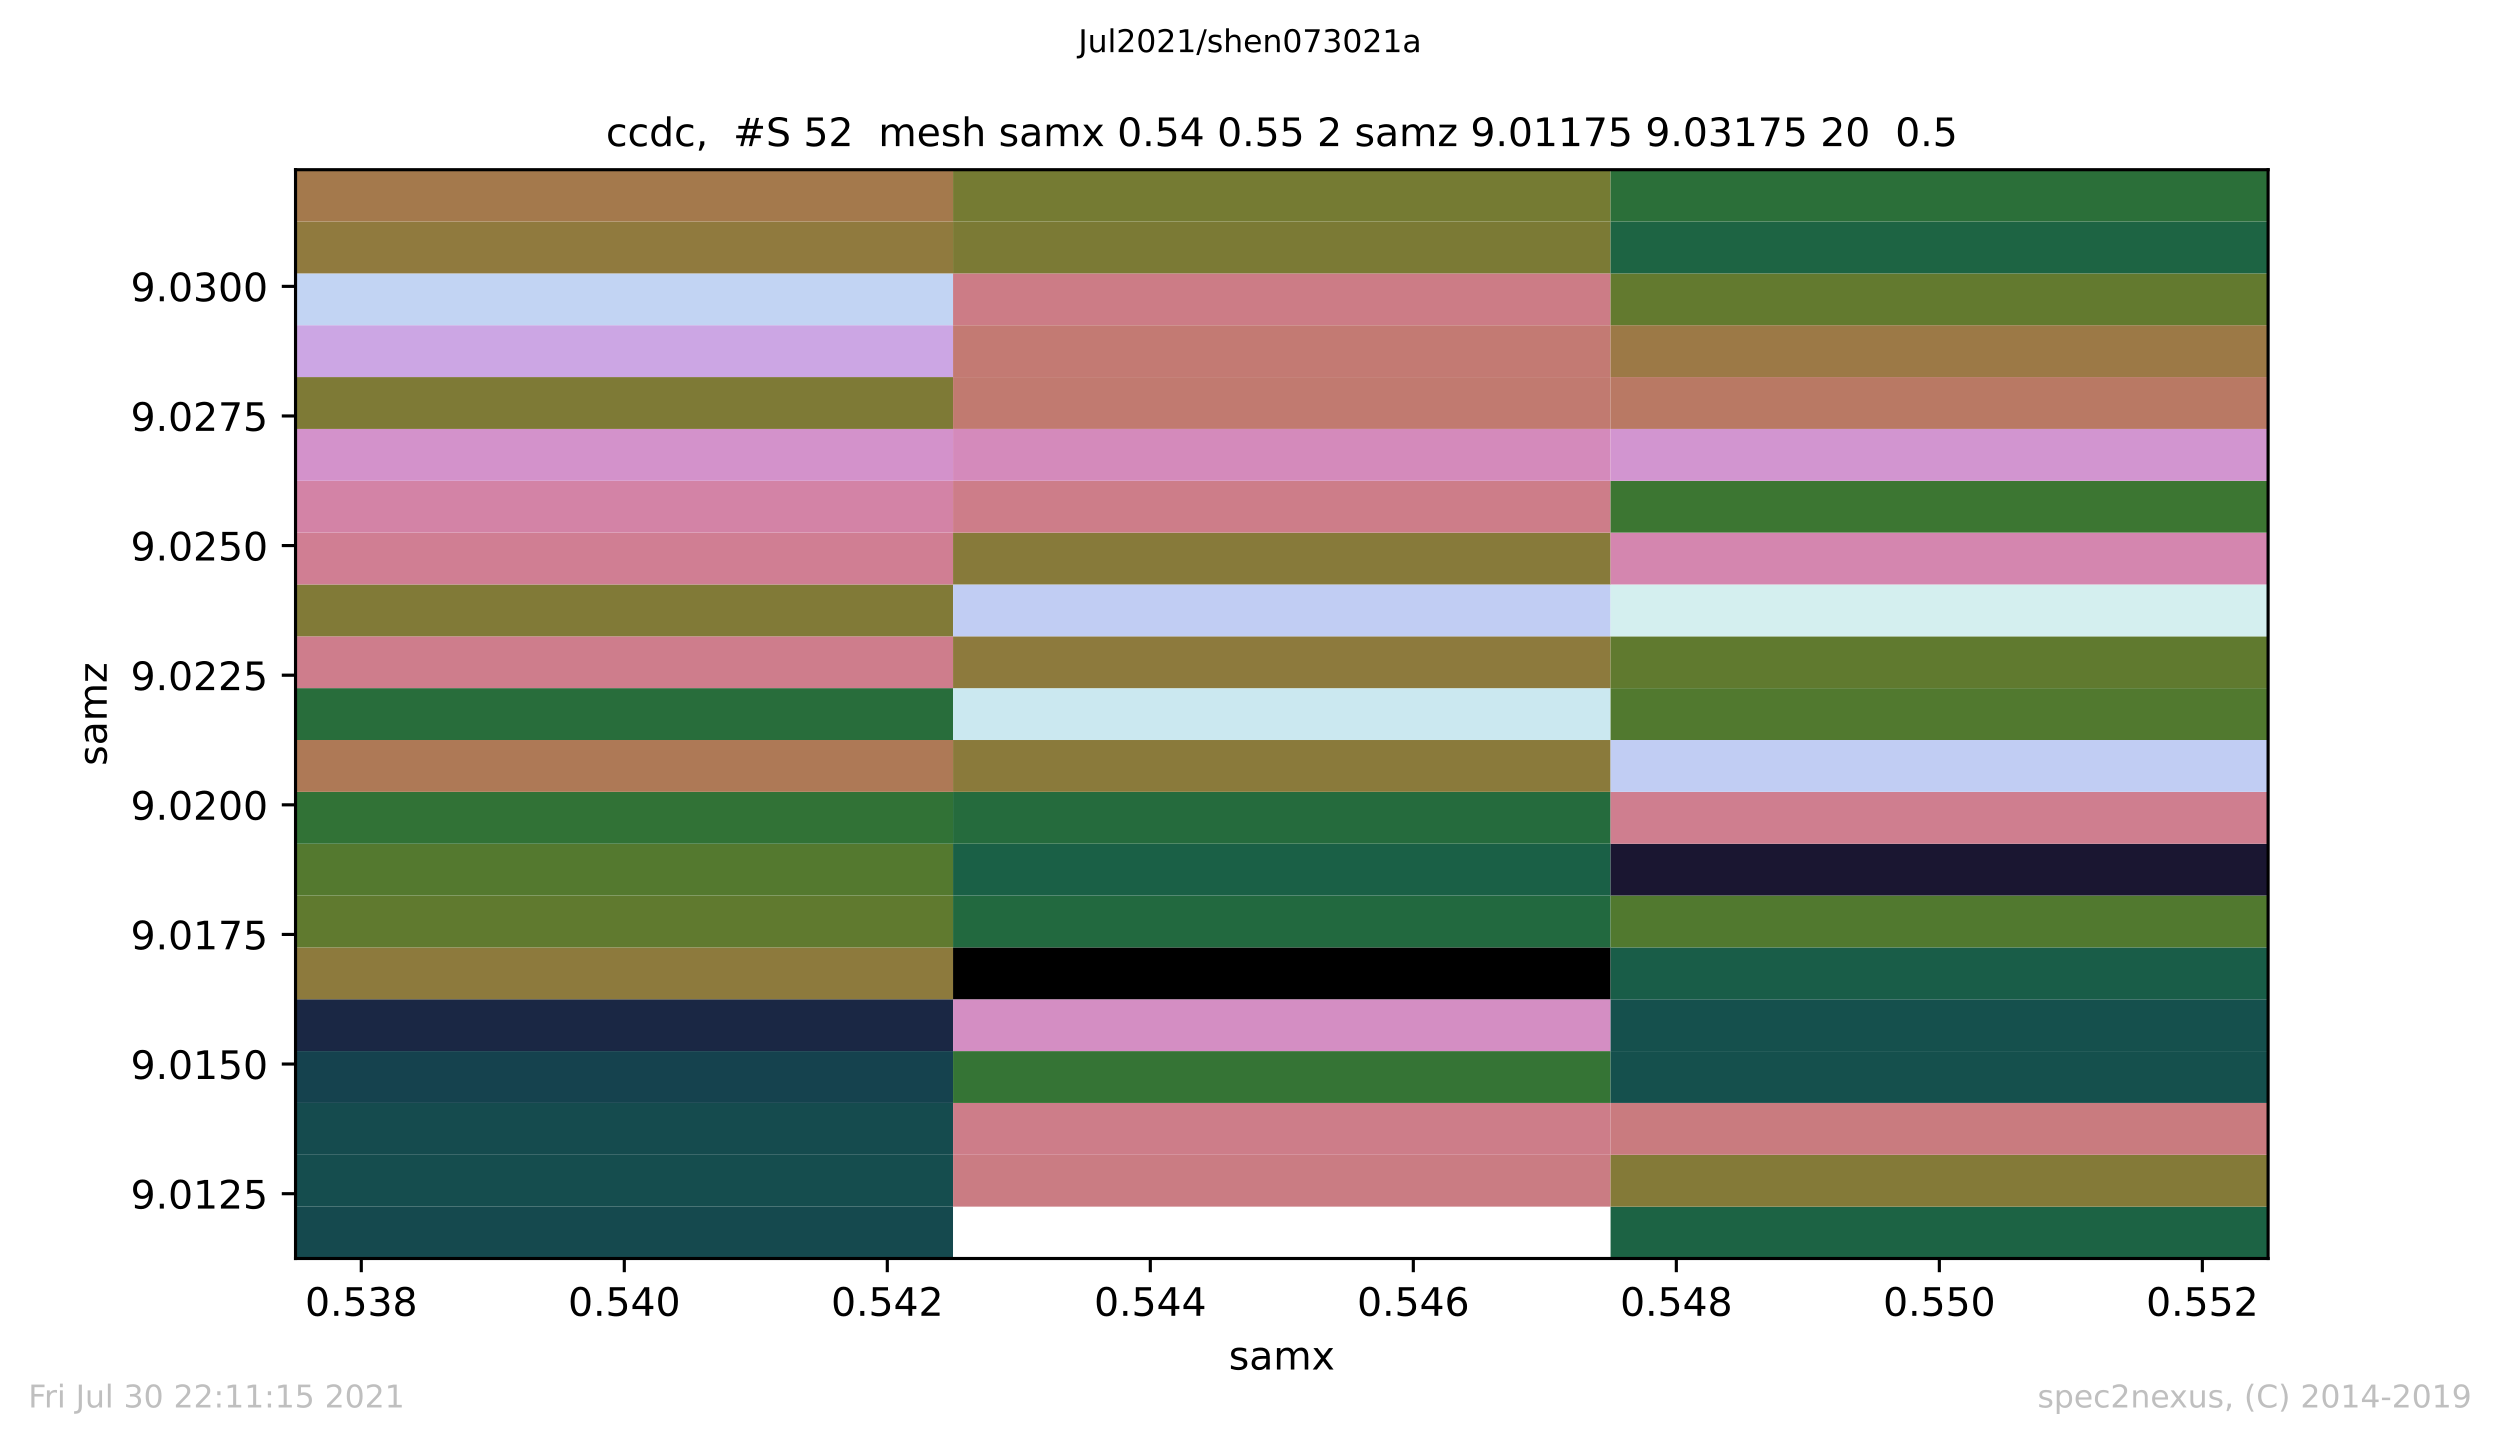 <?xml version="1.0" encoding="utf-8" standalone="no"?>
<!DOCTYPE svg PUBLIC "-//W3C//DTD SVG 1.1//EN"
  "http://www.w3.org/Graphics/SVG/1.1/DTD/svg11.dtd">
<!-- Created with matplotlib (https://matplotlib.org/) -->
<svg height="367.2pt" version="1.1" viewBox="0 0 636.48 367.2" width="636.48pt" xmlns="http://www.w3.org/2000/svg" xmlns:xlink="http://www.w3.org/1999/xlink">
 <defs>
  <style type="text/css">*{stroke-linecap:butt;stroke-linejoin:round;}</style>
 </defs>
 <g id="figure_1">
  <g id="patch_1">
   <path d="M 0 367.2 
L 636.48 367.2 
L 636.48 0 
L 0 0 
z
" style="fill:#ffffff;"/>
  </g>
  <g id="axes_1">
   <g id="patch_2">
    <path d="M 75.24 320.4 
L 577.44 320.4 
L 577.44 43.2 
L 75.24 43.2 
z
" style="fill:#ffffff;"/>
   </g>
   <g id="PolyCollection_1">
    <path clip-path="url(#p50b7cfad8b)" d="M 75.24 320.4 
L 75.24 307.2 
L 242.64 307.2 
L 242.64 320.4 
L 75.24 320.4 
z
" style="fill:#15494e;"/>
    <path clip-path="url(#p50b7cfad8b)" d="M 242.64 320.4 
L 242.64 307.2 
L 410.04 307.2 
L 410.04 320.4 
L 242.64 320.4 
z
" style="fill:#ffffff;"/>
    <path clip-path="url(#p50b7cfad8b)" d="M 410.04 320.4 
L 410.04 307.2 
L 577.44 307.2 
L 577.44 320.4 
L 410.04 320.4 
z
" style="fill:#1c6344;"/>
    <path clip-path="url(#p50b7cfad8b)" d="M 75.24 307.2 
L 75.24 294 
L 242.64 294 
L 242.64 307.2 
L 75.24 307.2 
z
" style="fill:#154d4e;"/>
    <path clip-path="url(#p50b7cfad8b)" d="M 242.64 307.2 
L 242.64 294 
L 410.04 294 
L 410.04 307.2 
L 242.64 307.2 
z
" style="fill:#ca7c83;"/>
    <path clip-path="url(#p50b7cfad8b)" d="M 410.04 307.2 
L 410.04 294 
L 577.44 294 
L 577.44 307.2 
L 410.04 307.2 
z
" style="fill:#847a38;"/>
    <path clip-path="url(#p50b7cfad8b)" d="M 75.24 294 
L 75.24 280.8 
L 242.64 280.8 
L 242.64 294 
L 75.24 294 
z
" style="fill:#154b4e;"/>
    <path clip-path="url(#p50b7cfad8b)" d="M 242.64 294 
L 242.64 280.8 
L 410.04 280.8 
L 410.04 294 
L 242.64 294 
z
" style="fill:#cd7d89;"/>
    <path clip-path="url(#p50b7cfad8b)" d="M 410.04 294 
L 410.04 280.8 
L 577.44 280.8 
L 577.44 294 
L 410.04 294 
z
" style="fill:#c97b7f;"/>
    <path clip-path="url(#p50b7cfad8b)" d="M 75.24 280.8 
L 75.24 267.6 
L 242.64 267.6 
L 242.64 280.8 
L 75.24 280.8 
z
" style="fill:#15424e;"/>
    <path clip-path="url(#p50b7cfad8b)" d="M 242.64 280.8 
L 242.64 267.6 
L 410.04 267.6 
L 410.04 280.8 
L 242.64 280.8 
z
" style="fill:#357435;"/>
    <path clip-path="url(#p50b7cfad8b)" d="M 410.04 280.8 
L 410.04 267.6 
L 577.44 267.6 
L 577.44 280.8 
L 410.04 280.8 
z
" style="fill:#15504d;"/>
    <path clip-path="url(#p50b7cfad8b)" d="M 75.24 267.6 
L 75.24 254.4 
L 242.64 254.4 
L 242.64 267.6 
L 75.24 267.6 
z
" style="fill:#1a2744;"/>
    <path clip-path="url(#p50b7cfad8b)" d="M 242.64 267.6 
L 242.64 254.4 
L 410.04 254.4 
L 410.04 267.6 
L 242.64 267.6 
z
" style="fill:#d48ec3;"/>
    <path clip-path="url(#p50b7cfad8b)" d="M 410.04 267.6 
L 410.04 254.4 
L 577.44 254.4 
L 577.44 267.6 
L 410.04 267.6 
z
" style="fill:#15504d;"/>
    <path clip-path="url(#p50b7cfad8b)" d="M 75.24 254.4 
L 75.24 241.2 
L 242.64 241.2 
L 242.64 254.4 
L 75.24 254.4 
z
" style="fill:#8d7a3d;"/>
    <path clip-path="url(#p50b7cfad8b)" d="M 242.64 254.4 
L 242.64 241.2 
L 410.04 241.2 
L 410.04 254.4 
L 242.64 254.4 
z
"/>
    <path clip-path="url(#p50b7cfad8b)" d="M 410.04 254.4 
L 410.04 241.2 
L 577.44 241.2 
L 577.44 254.4 
L 410.04 254.4 
z
" style="fill:#195d48;"/>
    <path clip-path="url(#p50b7cfad8b)" d="M 75.24 241.2 
L 75.24 228 
L 242.64 228 
L 242.64 241.2 
L 75.24 241.2 
z
" style="fill:#607a2f;"/>
    <path clip-path="url(#p50b7cfad8b)" d="M 242.64 241.2 
L 242.64 228 
L 410.04 228 
L 410.04 241.2 
L 242.64 241.2 
z
" style="fill:#22693f;"/>
    <path clip-path="url(#p50b7cfad8b)" d="M 410.04 241.2 
L 410.04 228 
L 577.44 228 
L 577.44 241.2 
L 410.04 241.2 
z
" style="fill:#51792f;"/>
    <path clip-path="url(#p50b7cfad8b)" d="M 75.24 228 
L 75.24 214.8 
L 242.64 214.8 
L 242.64 228 
L 75.24 228 
z
" style="fill:#54792f;"/>
    <path clip-path="url(#p50b7cfad8b)" d="M 242.64 228 
L 242.64 214.8 
L 410.04 214.8 
L 410.04 228 
L 242.64 228 
z
" style="fill:#1a6046;"/>
    <path clip-path="url(#p50b7cfad8b)" d="M 410.04 228 
L 410.04 214.8 
L 577.44 214.8 
L 577.44 228 
L 410.04 228 
z
" style="fill:#1a1631;"/>
    <path clip-path="url(#p50b7cfad8b)" d="M 75.24 214.8 
L 75.24 201.6 
L 242.64 201.6 
L 242.64 214.8 
L 75.24 214.8 
z
" style="fill:#317236;"/>
    <path clip-path="url(#p50b7cfad8b)" d="M 242.64 214.8 
L 242.64 201.6 
L 410.04 201.6 
L 410.04 214.8 
L 242.64 214.8 
z
" style="fill:#256b3d;"/>
    <path clip-path="url(#p50b7cfad8b)" d="M 410.04 214.8 
L 410.04 201.6 
L 577.44 201.6 
L 577.44 214.8 
L 410.04 214.8 
z
" style="fill:#cf7e8f;"/>
    <path clip-path="url(#p50b7cfad8b)" d="M 75.24 201.6 
L 75.24 188.4 
L 242.64 188.4 
L 242.64 201.6 
L 75.24 201.6 
z
" style="fill:#ae7956;"/>
    <path clip-path="url(#p50b7cfad8b)" d="M 242.64 201.6 
L 242.64 188.4 
L 410.04 188.4 
L 410.04 201.6 
L 242.64 201.6 
z
" style="fill:#8a7a3b;"/>
    <path clip-path="url(#p50b7cfad8b)" d="M 410.04 201.6 
L 410.04 188.4 
L 577.44 188.4 
L 577.44 201.6 
L 410.04 201.6 
z
" style="fill:#c1cdf3;"/>
    <path clip-path="url(#p50b7cfad8b)" d="M 75.24 188.4 
L 75.24 175.2 
L 242.64 175.2 
L 242.64 188.4 
L 75.24 188.4 
z
" style="fill:#286d3b;"/>
    <path clip-path="url(#p50b7cfad8b)" d="M 242.64 188.4 
L 242.64 175.2 
L 410.04 175.2 
L 410.04 188.4 
L 242.64 188.4 
z
" style="fill:#cbe8f0;"/>
    <path clip-path="url(#p50b7cfad8b)" d="M 410.04 188.4 
L 410.04 175.2 
L 577.44 175.2 
L 577.44 188.4 
L 410.04 188.4 
z
" style="fill:#51792f;"/>
    <path clip-path="url(#p50b7cfad8b)" d="M 75.24 175.2 
L 75.24 162 
L 242.64 162 
L 242.64 175.2 
L 75.24 175.2 
z
" style="fill:#ce7d8c;"/>
    <path clip-path="url(#p50b7cfad8b)" d="M 242.64 175.2 
L 242.64 162 
L 410.04 162 
L 410.04 175.2 
L 242.64 175.2 
z
" style="fill:#8d7a3d;"/>
    <path clip-path="url(#p50b7cfad8b)" d="M 410.04 175.2 
L 410.04 162 
L 577.44 162 
L 577.44 175.2 
L 410.04 175.2 
z
" style="fill:#607a2f;"/>
    <path clip-path="url(#p50b7cfad8b)" d="M 75.24 162 
L 75.24 148.8 
L 242.64 148.8 
L 242.64 162 
L 75.24 162 
z
" style="fill:#817a37;"/>
    <path clip-path="url(#p50b7cfad8b)" d="M 242.64 162 
L 242.64 148.8 
L 410.04 148.8 
L 410.04 162 
L 242.64 162 
z
" style="fill:#c1cdf3;"/>
    <path clip-path="url(#p50b7cfad8b)" d="M 410.04 162 
L 410.04 148.8 
L 577.44 148.8 
L 577.44 162 
L 410.04 162 
z
" style="fill:#d4efef;"/>
    <path clip-path="url(#p50b7cfad8b)" d="M 75.24 148.8 
L 75.24 135.6 
L 242.64 135.6 
L 242.64 148.8 
L 75.24 148.8 
z
" style="fill:#d07e93;"/>
    <path clip-path="url(#p50b7cfad8b)" d="M 242.64 148.8 
L 242.64 135.6 
L 410.04 135.6 
L 410.04 148.8 
L 242.64 148.8 
z
" style="fill:#877a3a;"/>
    <path clip-path="url(#p50b7cfad8b)" d="M 410.04 148.8 
L 410.04 135.6 
L 577.44 135.6 
L 577.44 148.8 
L 410.04 148.8 
z
" style="fill:#d486af;"/>
    <path clip-path="url(#p50b7cfad8b)" d="M 75.24 135.6 
L 75.24 122.4 
L 242.64 122.4 
L 242.64 135.6 
L 75.24 135.6 
z
" style="fill:#d383a6;"/>
    <path clip-path="url(#p50b7cfad8b)" d="M 242.64 135.6 
L 242.64 122.4 
L 410.04 122.4 
L 410.04 135.6 
L 242.64 135.6 
z
" style="fill:#cd7d89;"/>
    <path clip-path="url(#p50b7cfad8b)" d="M 410.04 135.6 
L 410.04 122.4 
L 577.44 122.4 
L 577.44 135.6 
L 410.04 135.6 
z
" style="fill:#3c7632;"/>
    <path clip-path="url(#p50b7cfad8b)" d="M 75.24 122.4 
L 75.24 109.2 
L 242.64 109.2 
L 242.64 122.4 
L 75.24 122.4 
z
" style="fill:#d392cb;"/>
    <path clip-path="url(#p50b7cfad8b)" d="M 242.64 122.4 
L 242.64 109.2 
L 410.04 109.2 
L 410.04 122.4 
L 242.64 122.4 
z
" style="fill:#d48abb;"/>
    <path clip-path="url(#p50b7cfad8b)" d="M 410.04 122.4 
L 410.04 109.2 
L 577.44 109.2 
L 577.44 122.4 
L 410.04 122.4 
z
" style="fill:#d295d0;"/>
    <path clip-path="url(#p50b7cfad8b)" d="M 75.24 109.2 
L 75.24 96 
L 242.64 96 
L 242.64 109.2 
L 75.24 109.2 
z
" style="fill:#7e7a36;"/>
    <path clip-path="url(#p50b7cfad8b)" d="M 242.64 109.2 
L 242.64 96 
L 410.04 96 
L 410.04 109.2 
L 242.64 109.2 
z
" style="fill:#c17a70;"/>
    <path clip-path="url(#p50b7cfad8b)" d="M 410.04 109.2 
L 410.04 96 
L 577.44 96 
L 577.44 109.2 
L 410.04 109.2 
z
" style="fill:#b97964;"/>
    <path clip-path="url(#p50b7cfad8b)" d="M 75.24 96 
L 75.24 82.8 
L 242.64 82.8 
L 242.64 96 
L 75.24 96 
z
" style="fill:#cca6e4;"/>
    <path clip-path="url(#p50b7cfad8b)" d="M 242.64 96 
L 242.64 82.8 
L 410.04 82.8 
L 410.04 96 
L 242.64 96 
z
" style="fill:#c37a73;"/>
    <path clip-path="url(#p50b7cfad8b)" d="M 410.04 96 
L 410.04 82.8 
L 577.44 82.8 
L 577.44 96 
L 410.04 96 
z
" style="fill:#9c7946;"/>
    <path clip-path="url(#p50b7cfad8b)" d="M 75.24 82.8 
L 75.24 69.6 
L 242.64 69.6 
L 242.64 82.8 
L 75.24 82.8 
z
" style="fill:#c2d4f3;"/>
    <path clip-path="url(#p50b7cfad8b)" d="M 242.64 82.8 
L 242.64 69.6 
L 410.04 69.6 
L 410.04 82.8 
L 242.64 82.8 
z
" style="fill:#cc7c86;"/>
    <path clip-path="url(#p50b7cfad8b)" d="M 410.04 82.8 
L 410.04 69.6 
L 577.44 69.6 
L 577.44 82.8 
L 410.04 82.8 
z
" style="fill:#637a2f;"/>
    <path clip-path="url(#p50b7cfad8b)" d="M 75.24 69.6 
L 75.24 56.4 
L 242.64 56.4 
L 242.64 69.6 
L 75.24 69.6 
z
" style="fill:#907a3e;"/>
    <path clip-path="url(#p50b7cfad8b)" d="M 242.64 69.6 
L 242.64 56.4 
L 410.04 56.4 
L 410.04 69.6 
L 242.64 69.6 
z
" style="fill:#7b7a35;"/>
    <path clip-path="url(#p50b7cfad8b)" d="M 410.04 69.6 
L 410.04 56.4 
L 577.44 56.4 
L 577.44 69.6 
L 410.04 69.6 
z
" style="fill:#1d6443;"/>
    <path clip-path="url(#p50b7cfad8b)" d="M 75.24 56.4 
L 75.24 43.2 
L 242.64 43.2 
L 242.64 56.4 
L 75.24 56.4 
z
" style="fill:#a4794c;"/>
    <path clip-path="url(#p50b7cfad8b)" d="M 242.64 56.4 
L 242.64 43.2 
L 410.04 43.2 
L 410.04 56.4 
L 242.64 56.4 
z
" style="fill:#757b33;"/>
    <path clip-path="url(#p50b7cfad8b)" d="M 410.04 56.4 
L 410.04 43.2 
L 577.44 43.2 
L 577.44 56.4 
L 410.04 56.4 
z
" style="fill:#2b6f39;"/>
   </g>
   <g id="matplotlib.axis_1">
    <g id="xtick_1">
     <g id="line2d_1">
      <defs>
       <path d="M 0 0 
L 0 3.5 
" id="macde86ec33" style="stroke:#000000;stroke-width:0.8;"/>
      </defs>
      <g>
       <use style="stroke:#000000;stroke-width:0.8;" x="91.98" xlink:href="#macde86ec33" y="320.4"/>
      </g>
     </g>
     <g id="text_1">
      <!-- 0.538 -->
      <g transform="translate(77.666 334.998)scale(0.1 -0.1)">
       <defs>
        <path d="M 31.781 66.406 
Q 24.172 66.406 20.328 58.906 
Q 16.5 51.422 16.5 36.375 
Q 16.5 21.391 20.328 13.891 
Q 24.172 6.391 31.781 6.391 
Q 39.453 6.391 43.281 13.891 
Q 47.125 21.391 47.125 36.375 
Q 47.125 51.422 43.281 58.906 
Q 39.453 66.406 31.781 66.406 
z
M 31.781 74.219 
Q 44.047 74.219 50.516 64.516 
Q 56.984 54.828 56.984 36.375 
Q 56.984 17.969 50.516 8.266 
Q 44.047 -1.422 31.781 -1.422 
Q 19.531 -1.422 13.062 8.266 
Q 6.594 17.969 6.594 36.375 
Q 6.594 54.828 13.062 64.516 
Q 19.531 74.219 31.781 74.219 
z
" id="DejaVuSans-48"/>
        <path d="M 10.688 12.406 
L 21 12.406 
L 21 0 
L 10.688 0 
z
" id="DejaVuSans-46"/>
        <path d="M 10.797 72.906 
L 49.516 72.906 
L 49.516 64.594 
L 19.828 64.594 
L 19.828 46.734 
Q 21.969 47.469 24.109 47.828 
Q 26.266 48.188 28.422 48.188 
Q 40.625 48.188 47.75 41.5 
Q 54.891 34.812 54.891 23.391 
Q 54.891 11.625 47.562 5.094 
Q 40.234 -1.422 26.906 -1.422 
Q 22.312 -1.422 17.547 -0.641 
Q 12.797 0.141 7.719 1.703 
L 7.719 11.625 
Q 12.109 9.234 16.797 8.062 
Q 21.484 6.891 26.703 6.891 
Q 35.156 6.891 40.078 11.328 
Q 45.016 15.766 45.016 23.391 
Q 45.016 31 40.078 35.438 
Q 35.156 39.891 26.703 39.891 
Q 22.75 39.891 18.812 39.016 
Q 14.891 38.141 10.797 36.281 
z
" id="DejaVuSans-53"/>
        <path d="M 40.578 39.312 
Q 47.656 37.797 51.625 33 
Q 55.609 28.219 55.609 21.188 
Q 55.609 10.406 48.188 4.484 
Q 40.766 -1.422 27.094 -1.422 
Q 22.516 -1.422 17.656 -0.516 
Q 12.797 0.391 7.625 2.203 
L 7.625 11.719 
Q 11.719 9.328 16.594 8.109 
Q 21.484 6.891 26.812 6.891 
Q 36.078 6.891 40.938 10.547 
Q 45.797 14.203 45.797 21.188 
Q 45.797 27.641 41.281 31.266 
Q 36.766 34.906 28.719 34.906 
L 20.219 34.906 
L 20.219 43.016 
L 29.109 43.016 
Q 36.375 43.016 40.234 45.922 
Q 44.094 48.828 44.094 54.297 
Q 44.094 59.906 40.109 62.906 
Q 36.141 65.922 28.719 65.922 
Q 24.656 65.922 20.016 65.031 
Q 15.375 64.156 9.812 62.312 
L 9.812 71.094 
Q 15.438 72.656 20.344 73.438 
Q 25.25 74.219 29.594 74.219 
Q 40.828 74.219 47.359 69.109 
Q 53.906 64.016 53.906 55.328 
Q 53.906 49.266 50.438 45.094 
Q 46.969 40.922 40.578 39.312 
z
" id="DejaVuSans-51"/>
        <path d="M 31.781 34.625 
Q 24.75 34.625 20.719 30.859 
Q 16.703 27.094 16.703 20.516 
Q 16.703 13.922 20.719 10.156 
Q 24.75 6.391 31.781 6.391 
Q 38.812 6.391 42.859 10.172 
Q 46.922 13.969 46.922 20.516 
Q 46.922 27.094 42.891 30.859 
Q 38.875 34.625 31.781 34.625 
z
M 21.922 38.812 
Q 15.578 40.375 12.031 44.719 
Q 8.5 49.078 8.5 55.328 
Q 8.5 64.062 14.719 69.141 
Q 20.953 74.219 31.781 74.219 
Q 42.672 74.219 48.875 69.141 
Q 55.078 64.062 55.078 55.328 
Q 55.078 49.078 51.531 44.719 
Q 48 40.375 41.703 38.812 
Q 48.828 37.156 52.797 32.312 
Q 56.781 27.484 56.781 20.516 
Q 56.781 9.906 50.312 4.234 
Q 43.844 -1.422 31.781 -1.422 
Q 19.734 -1.422 13.25 4.234 
Q 6.781 9.906 6.781 20.516 
Q 6.781 27.484 10.781 32.312 
Q 14.797 37.156 21.922 38.812 
z
M 18.312 54.391 
Q 18.312 48.734 21.844 45.562 
Q 25.391 42.391 31.781 42.391 
Q 38.141 42.391 41.719 45.562 
Q 45.312 48.734 45.312 54.391 
Q 45.312 60.062 41.719 63.234 
Q 38.141 66.406 31.781 66.406 
Q 25.391 66.406 21.844 63.234 
Q 18.312 60.062 18.312 54.391 
z
" id="DejaVuSans-56"/>
       </defs>
       <use xlink:href="#DejaVuSans-48"/>
       <use x="63.623" xlink:href="#DejaVuSans-46"/>
       <use x="95.41" xlink:href="#DejaVuSans-53"/>
       <use x="159.033" xlink:href="#DejaVuSans-51"/>
       <use x="222.656" xlink:href="#DejaVuSans-56"/>
      </g>
     </g>
    </g>
    <g id="xtick_2">
     <g id="line2d_2">
      <g>
       <use style="stroke:#000000;stroke-width:0.8;" x="158.94" xlink:href="#macde86ec33" y="320.4"/>
      </g>
     </g>
     <g id="text_2">
      <!-- 0.540 -->
      <g transform="translate(144.626 334.998)scale(0.1 -0.1)">
       <defs>
        <path d="M 37.797 64.312 
L 12.891 25.391 
L 37.797 25.391 
z
M 35.203 72.906 
L 47.609 72.906 
L 47.609 25.391 
L 58.016 25.391 
L 58.016 17.188 
L 47.609 17.188 
L 47.609 0 
L 37.797 0 
L 37.797 17.188 
L 4.891 17.188 
L 4.891 26.703 
z
" id="DejaVuSans-52"/>
       </defs>
       <use xlink:href="#DejaVuSans-48"/>
       <use x="63.623" xlink:href="#DejaVuSans-46"/>
       <use x="95.41" xlink:href="#DejaVuSans-53"/>
       <use x="159.033" xlink:href="#DejaVuSans-52"/>
       <use x="222.656" xlink:href="#DejaVuSans-48"/>
      </g>
     </g>
    </g>
    <g id="xtick_3">
     <g id="line2d_3">
      <g>
       <use style="stroke:#000000;stroke-width:0.8;" x="225.9" xlink:href="#macde86ec33" y="320.4"/>
      </g>
     </g>
     <g id="text_3">
      <!-- 0.542 -->
      <g transform="translate(211.586 334.998)scale(0.1 -0.1)">
       <defs>
        <path d="M 19.188 8.297 
L 53.609 8.297 
L 53.609 0 
L 7.328 0 
L 7.328 8.297 
Q 12.938 14.109 22.625 23.891 
Q 32.328 33.688 34.812 36.531 
Q 39.547 41.844 41.422 45.531 
Q 43.312 49.219 43.312 52.781 
Q 43.312 58.594 39.234 62.25 
Q 35.156 65.922 28.609 65.922 
Q 23.969 65.922 18.812 64.312 
Q 13.672 62.703 7.812 59.422 
L 7.812 69.391 
Q 13.766 71.781 18.938 73 
Q 24.125 74.219 28.422 74.219 
Q 39.75 74.219 46.484 68.547 
Q 53.219 62.891 53.219 53.422 
Q 53.219 48.922 51.531 44.891 
Q 49.859 40.875 45.406 35.406 
Q 44.188 33.984 37.641 27.219 
Q 31.109 20.453 19.188 8.297 
z
" id="DejaVuSans-50"/>
       </defs>
       <use xlink:href="#DejaVuSans-48"/>
       <use x="63.623" xlink:href="#DejaVuSans-46"/>
       <use x="95.41" xlink:href="#DejaVuSans-53"/>
       <use x="159.033" xlink:href="#DejaVuSans-52"/>
       <use x="222.656" xlink:href="#DejaVuSans-50"/>
      </g>
     </g>
    </g>
    <g id="xtick_4">
     <g id="line2d_4">
      <g>
       <use style="stroke:#000000;stroke-width:0.8;" x="292.86" xlink:href="#macde86ec33" y="320.4"/>
      </g>
     </g>
     <g id="text_4">
      <!-- 0.544 -->
      <g transform="translate(278.546 334.998)scale(0.1 -0.1)">
       <use xlink:href="#DejaVuSans-48"/>
       <use x="63.623" xlink:href="#DejaVuSans-46"/>
       <use x="95.41" xlink:href="#DejaVuSans-53"/>
       <use x="159.033" xlink:href="#DejaVuSans-52"/>
       <use x="222.656" xlink:href="#DejaVuSans-52"/>
      </g>
     </g>
    </g>
    <g id="xtick_5">
     <g id="line2d_5">
      <g>
       <use style="stroke:#000000;stroke-width:0.8;" x="359.82" xlink:href="#macde86ec33" y="320.4"/>
      </g>
     </g>
     <g id="text_5">
      <!-- 0.546 -->
      <g transform="translate(345.506 334.998)scale(0.1 -0.1)">
       <defs>
        <path d="M 33.016 40.375 
Q 26.375 40.375 22.484 35.828 
Q 18.609 31.297 18.609 23.391 
Q 18.609 15.531 22.484 10.953 
Q 26.375 6.391 33.016 6.391 
Q 39.656 6.391 43.531 10.953 
Q 47.406 15.531 47.406 23.391 
Q 47.406 31.297 43.531 35.828 
Q 39.656 40.375 33.016 40.375 
z
M 52.594 71.297 
L 52.594 62.312 
Q 48.875 64.062 45.094 64.984 
Q 41.312 65.922 37.594 65.922 
Q 27.828 65.922 22.672 59.328 
Q 17.531 52.734 16.797 39.406 
Q 19.672 43.656 24.016 45.922 
Q 28.375 48.188 33.594 48.188 
Q 44.578 48.188 50.953 41.516 
Q 57.328 34.859 57.328 23.391 
Q 57.328 12.156 50.688 5.359 
Q 44.047 -1.422 33.016 -1.422 
Q 20.359 -1.422 13.672 8.266 
Q 6.984 17.969 6.984 36.375 
Q 6.984 53.656 15.188 63.938 
Q 23.391 74.219 37.203 74.219 
Q 40.922 74.219 44.703 73.484 
Q 48.484 72.75 52.594 71.297 
z
" id="DejaVuSans-54"/>
       </defs>
       <use xlink:href="#DejaVuSans-48"/>
       <use x="63.623" xlink:href="#DejaVuSans-46"/>
       <use x="95.41" xlink:href="#DejaVuSans-53"/>
       <use x="159.033" xlink:href="#DejaVuSans-52"/>
       <use x="222.656" xlink:href="#DejaVuSans-54"/>
      </g>
     </g>
    </g>
    <g id="xtick_6">
     <g id="line2d_6">
      <g>
       <use style="stroke:#000000;stroke-width:0.8;" x="426.78" xlink:href="#macde86ec33" y="320.4"/>
      </g>
     </g>
     <g id="text_6">
      <!-- 0.548 -->
      <g transform="translate(412.466 334.998)scale(0.1 -0.1)">
       <use xlink:href="#DejaVuSans-48"/>
       <use x="63.623" xlink:href="#DejaVuSans-46"/>
       <use x="95.41" xlink:href="#DejaVuSans-53"/>
       <use x="159.033" xlink:href="#DejaVuSans-52"/>
       <use x="222.656" xlink:href="#DejaVuSans-56"/>
      </g>
     </g>
    </g>
    <g id="xtick_7">
     <g id="line2d_7">
      <g>
       <use style="stroke:#000000;stroke-width:0.8;" x="493.74" xlink:href="#macde86ec33" y="320.4"/>
      </g>
     </g>
     <g id="text_7">
      <!-- 0.550 -->
      <g transform="translate(479.426 334.998)scale(0.1 -0.1)">
       <use xlink:href="#DejaVuSans-48"/>
       <use x="63.623" xlink:href="#DejaVuSans-46"/>
       <use x="95.41" xlink:href="#DejaVuSans-53"/>
       <use x="159.033" xlink:href="#DejaVuSans-53"/>
       <use x="222.656" xlink:href="#DejaVuSans-48"/>
      </g>
     </g>
    </g>
    <g id="xtick_8">
     <g id="line2d_8">
      <g>
       <use style="stroke:#000000;stroke-width:0.8;" x="560.7" xlink:href="#macde86ec33" y="320.4"/>
      </g>
     </g>
     <g id="text_8">
      <!-- 0.552 -->
      <g transform="translate(546.386 334.998)scale(0.1 -0.1)">
       <use xlink:href="#DejaVuSans-48"/>
       <use x="63.623" xlink:href="#DejaVuSans-46"/>
       <use x="95.41" xlink:href="#DejaVuSans-53"/>
       <use x="159.033" xlink:href="#DejaVuSans-53"/>
       <use x="222.656" xlink:href="#DejaVuSans-50"/>
      </g>
     </g>
    </g>
    <g id="text_9">
     <!-- samx -->
     <g transform="translate(312.842 348.677)scale(0.1 -0.1)">
      <defs>
       <path d="M 44.281 53.078 
L 44.281 44.578 
Q 40.484 46.531 36.375 47.5 
Q 32.281 48.484 27.875 48.484 
Q 21.188 48.484 17.844 46.438 
Q 14.5 44.391 14.5 40.281 
Q 14.5 37.156 16.891 35.375 
Q 19.281 33.594 26.516 31.984 
L 29.594 31.297 
Q 39.156 29.25 43.188 25.516 
Q 47.219 21.781 47.219 15.094 
Q 47.219 7.469 41.188 3.016 
Q 35.156 -1.422 24.609 -1.422 
Q 20.219 -1.422 15.453 -0.562 
Q 10.688 0.297 5.422 2 
L 5.422 11.281 
Q 10.406 8.688 15.234 7.391 
Q 20.062 6.109 24.812 6.109 
Q 31.156 6.109 34.562 8.281 
Q 37.984 10.453 37.984 14.406 
Q 37.984 18.062 35.516 20.016 
Q 33.062 21.969 24.703 23.781 
L 21.578 24.516 
Q 13.234 26.266 9.516 29.906 
Q 5.812 33.547 5.812 39.891 
Q 5.812 47.609 11.281 51.797 
Q 16.75 56 26.812 56 
Q 31.781 56 36.172 55.266 
Q 40.578 54.547 44.281 53.078 
z
" id="DejaVuSans-115"/>
       <path d="M 34.281 27.484 
Q 23.391 27.484 19.188 25 
Q 14.984 22.516 14.984 16.5 
Q 14.984 11.719 18.141 8.906 
Q 21.297 6.109 26.703 6.109 
Q 34.188 6.109 38.703 11.406 
Q 43.219 16.703 43.219 25.484 
L 43.219 27.484 
z
M 52.203 31.203 
L 52.203 0 
L 43.219 0 
L 43.219 8.297 
Q 40.141 3.328 35.547 0.953 
Q 30.953 -1.422 24.312 -1.422 
Q 15.922 -1.422 10.953 3.297 
Q 6 8.016 6 15.922 
Q 6 25.141 12.172 29.828 
Q 18.359 34.516 30.609 34.516 
L 43.219 34.516 
L 43.219 35.406 
Q 43.219 41.609 39.141 45 
Q 35.062 48.391 27.688 48.391 
Q 23 48.391 18.547 47.266 
Q 14.109 46.141 10.016 43.891 
L 10.016 52.203 
Q 14.938 54.109 19.578 55.047 
Q 24.219 56 28.609 56 
Q 40.484 56 46.344 49.844 
Q 52.203 43.703 52.203 31.203 
z
" id="DejaVuSans-97"/>
       <path d="M 52 44.188 
Q 55.375 50.25 60.062 53.125 
Q 64.75 56 71.094 56 
Q 79.641 56 84.281 50.016 
Q 88.922 44.047 88.922 33.016 
L 88.922 0 
L 79.891 0 
L 79.891 32.719 
Q 79.891 40.578 77.094 44.375 
Q 74.312 48.188 68.609 48.188 
Q 61.625 48.188 57.562 43.547 
Q 53.516 38.922 53.516 30.906 
L 53.516 0 
L 44.484 0 
L 44.484 32.719 
Q 44.484 40.625 41.703 44.406 
Q 38.922 48.188 33.109 48.188 
Q 26.219 48.188 22.156 43.531 
Q 18.109 38.875 18.109 30.906 
L 18.109 0 
L 9.078 0 
L 9.078 54.688 
L 18.109 54.688 
L 18.109 46.188 
Q 21.188 51.219 25.484 53.609 
Q 29.781 56 35.688 56 
Q 41.656 56 45.828 52.969 
Q 50 49.953 52 44.188 
z
" id="DejaVuSans-109"/>
       <path d="M 54.891 54.688 
L 35.109 28.078 
L 55.906 0 
L 45.312 0 
L 29.391 21.484 
L 13.484 0 
L 2.875 0 
L 24.125 28.609 
L 4.688 54.688 
L 15.281 54.688 
L 29.781 35.203 
L 44.281 54.688 
z
" id="DejaVuSans-120"/>
      </defs>
      <use xlink:href="#DejaVuSans-115"/>
      <use x="52.1" xlink:href="#DejaVuSans-97"/>
      <use x="113.379" xlink:href="#DejaVuSans-109"/>
      <use x="210.791" xlink:href="#DejaVuSans-120"/>
     </g>
    </g>
   </g>
   <g id="matplotlib.axis_2">
    <g id="ytick_1">
     <g id="line2d_9">
      <defs>
       <path d="M 0 0 
L -3.5 0 
" id="m73072f093d" style="stroke:#000000;stroke-width:0.8;"/>
      </defs>
      <g>
       <use style="stroke:#000000;stroke-width:0.8;" x="75.24" xlink:href="#m73072f093d" y="303.9"/>
      </g>
     </g>
     <g id="text_10">
      <!-- 9.0125 -->
      <g transform="translate(33.249 307.699)scale(0.1 -0.1)">
       <defs>
        <path d="M 10.984 1.516 
L 10.984 10.5 
Q 14.703 8.734 18.5 7.812 
Q 22.312 6.891 25.984 6.891 
Q 35.75 6.891 40.891 13.453 
Q 46.047 20.016 46.781 33.406 
Q 43.953 29.203 39.594 26.953 
Q 35.25 24.703 29.984 24.703 
Q 19.047 24.703 12.672 31.312 
Q 6.297 37.938 6.297 49.422 
Q 6.297 60.641 12.938 67.422 
Q 19.578 74.219 30.609 74.219 
Q 43.266 74.219 49.922 64.516 
Q 56.594 54.828 56.594 36.375 
Q 56.594 19.141 48.406 8.859 
Q 40.234 -1.422 26.422 -1.422 
Q 22.703 -1.422 18.891 -0.688 
Q 15.094 0.047 10.984 1.516 
z
M 30.609 32.422 
Q 37.25 32.422 41.125 36.953 
Q 45.016 41.5 45.016 49.422 
Q 45.016 57.281 41.125 61.844 
Q 37.25 66.406 30.609 66.406 
Q 23.969 66.406 20.094 61.844 
Q 16.219 57.281 16.219 49.422 
Q 16.219 41.5 20.094 36.953 
Q 23.969 32.422 30.609 32.422 
z
" id="DejaVuSans-57"/>
        <path d="M 12.406 8.297 
L 28.516 8.297 
L 28.516 63.922 
L 10.984 60.406 
L 10.984 69.391 
L 28.422 72.906 
L 38.281 72.906 
L 38.281 8.297 
L 54.391 8.297 
L 54.391 0 
L 12.406 0 
z
" id="DejaVuSans-49"/>
       </defs>
       <use xlink:href="#DejaVuSans-57"/>
       <use x="63.623" xlink:href="#DejaVuSans-46"/>
       <use x="95.41" xlink:href="#DejaVuSans-48"/>
       <use x="159.033" xlink:href="#DejaVuSans-49"/>
       <use x="222.656" xlink:href="#DejaVuSans-50"/>
       <use x="286.279" xlink:href="#DejaVuSans-53"/>
      </g>
     </g>
    </g>
    <g id="ytick_2">
     <g id="line2d_10">
      <g>
       <use style="stroke:#000000;stroke-width:0.8;" x="75.24" xlink:href="#m73072f093d" y="270.9"/>
      </g>
     </g>
     <g id="text_11">
      <!-- 9.0150 -->
      <g transform="translate(33.249 274.699)scale(0.1 -0.1)">
       <use xlink:href="#DejaVuSans-57"/>
       <use x="63.623" xlink:href="#DejaVuSans-46"/>
       <use x="95.41" xlink:href="#DejaVuSans-48"/>
       <use x="159.033" xlink:href="#DejaVuSans-49"/>
       <use x="222.656" xlink:href="#DejaVuSans-53"/>
       <use x="286.279" xlink:href="#DejaVuSans-48"/>
      </g>
     </g>
    </g>
    <g id="ytick_3">
     <g id="line2d_11">
      <g>
       <use style="stroke:#000000;stroke-width:0.8;" x="75.24" xlink:href="#m73072f093d" y="237.9"/>
      </g>
     </g>
     <g id="text_12">
      <!-- 9.0175 -->
      <g transform="translate(33.249 241.699)scale(0.1 -0.1)">
       <defs>
        <path d="M 8.203 72.906 
L 55.078 72.906 
L 55.078 68.703 
L 28.609 0 
L 18.312 0 
L 43.219 64.594 
L 8.203 64.594 
z
" id="DejaVuSans-55"/>
       </defs>
       <use xlink:href="#DejaVuSans-57"/>
       <use x="63.623" xlink:href="#DejaVuSans-46"/>
       <use x="95.41" xlink:href="#DejaVuSans-48"/>
       <use x="159.033" xlink:href="#DejaVuSans-49"/>
       <use x="222.656" xlink:href="#DejaVuSans-55"/>
       <use x="286.279" xlink:href="#DejaVuSans-53"/>
      </g>
     </g>
    </g>
    <g id="ytick_4">
     <g id="line2d_12">
      <g>
       <use style="stroke:#000000;stroke-width:0.8;" x="75.24" xlink:href="#m73072f093d" y="204.9"/>
      </g>
     </g>
     <g id="text_13">
      <!-- 9.0200 -->
      <g transform="translate(33.249 208.699)scale(0.1 -0.1)">
       <use xlink:href="#DejaVuSans-57"/>
       <use x="63.623" xlink:href="#DejaVuSans-46"/>
       <use x="95.41" xlink:href="#DejaVuSans-48"/>
       <use x="159.033" xlink:href="#DejaVuSans-50"/>
       <use x="222.656" xlink:href="#DejaVuSans-48"/>
       <use x="286.279" xlink:href="#DejaVuSans-48"/>
      </g>
     </g>
    </g>
    <g id="ytick_5">
     <g id="line2d_13">
      <g>
       <use style="stroke:#000000;stroke-width:0.8;" x="75.24" xlink:href="#m73072f093d" y="171.9"/>
      </g>
     </g>
     <g id="text_14">
      <!-- 9.0225 -->
      <g transform="translate(33.249 175.699)scale(0.1 -0.1)">
       <use xlink:href="#DejaVuSans-57"/>
       <use x="63.623" xlink:href="#DejaVuSans-46"/>
       <use x="95.41" xlink:href="#DejaVuSans-48"/>
       <use x="159.033" xlink:href="#DejaVuSans-50"/>
       <use x="222.656" xlink:href="#DejaVuSans-50"/>
       <use x="286.279" xlink:href="#DejaVuSans-53"/>
      </g>
     </g>
    </g>
    <g id="ytick_6">
     <g id="line2d_14">
      <g>
       <use style="stroke:#000000;stroke-width:0.8;" x="75.24" xlink:href="#m73072f093d" y="138.9"/>
      </g>
     </g>
     <g id="text_15">
      <!-- 9.0250 -->
      <g transform="translate(33.249 142.699)scale(0.1 -0.1)">
       <use xlink:href="#DejaVuSans-57"/>
       <use x="63.623" xlink:href="#DejaVuSans-46"/>
       <use x="95.41" xlink:href="#DejaVuSans-48"/>
       <use x="159.033" xlink:href="#DejaVuSans-50"/>
       <use x="222.656" xlink:href="#DejaVuSans-53"/>
       <use x="286.279" xlink:href="#DejaVuSans-48"/>
      </g>
     </g>
    </g>
    <g id="ytick_7">
     <g id="line2d_15">
      <g>
       <use style="stroke:#000000;stroke-width:0.8;" x="75.24" xlink:href="#m73072f093d" y="105.9"/>
      </g>
     </g>
     <g id="text_16">
      <!-- 9.0275 -->
      <g transform="translate(33.249 109.699)scale(0.1 -0.1)">
       <use xlink:href="#DejaVuSans-57"/>
       <use x="63.623" xlink:href="#DejaVuSans-46"/>
       <use x="95.41" xlink:href="#DejaVuSans-48"/>
       <use x="159.033" xlink:href="#DejaVuSans-50"/>
       <use x="222.656" xlink:href="#DejaVuSans-55"/>
       <use x="286.279" xlink:href="#DejaVuSans-53"/>
      </g>
     </g>
    </g>
    <g id="ytick_8">
     <g id="line2d_16">
      <g>
       <use style="stroke:#000000;stroke-width:0.8;" x="75.24" xlink:href="#m73072f093d" y="72.9"/>
      </g>
     </g>
     <g id="text_17">
      <!-- 9.0300 -->
      <g transform="translate(33.249 76.699)scale(0.1 -0.1)">
       <use xlink:href="#DejaVuSans-57"/>
       <use x="63.623" xlink:href="#DejaVuSans-46"/>
       <use x="95.41" xlink:href="#DejaVuSans-48"/>
       <use x="159.033" xlink:href="#DejaVuSans-51"/>
       <use x="222.656" xlink:href="#DejaVuSans-48"/>
       <use x="286.279" xlink:href="#DejaVuSans-48"/>
      </g>
     </g>
    </g>
    <g id="text_18">
     <!-- samz -->
     <g transform="translate(27.17 194.963)rotate(-90)scale(0.1 -0.1)">
      <defs>
       <path d="M 5.516 54.688 
L 48.188 54.688 
L 48.188 46.484 
L 14.406 7.172 
L 48.188 7.172 
L 48.188 0 
L 4.297 0 
L 4.297 8.203 
L 38.094 47.516 
L 5.516 47.516 
z
" id="DejaVuSans-122"/>
      </defs>
      <use xlink:href="#DejaVuSans-115"/>
      <use x="52.1" xlink:href="#DejaVuSans-97"/>
      <use x="113.379" xlink:href="#DejaVuSans-109"/>
      <use x="210.791" xlink:href="#DejaVuSans-122"/>
     </g>
    </g>
   </g>
   <g id="patch_3">
    <path d="M 75.24 320.4 
L 75.24 43.2 
" style="fill:none;stroke:#000000;stroke-linecap:square;stroke-linejoin:miter;stroke-width:0.8;"/>
   </g>
   <g id="patch_4">
    <path d="M 577.44 320.4 
L 577.44 43.2 
" style="fill:none;stroke:#000000;stroke-linecap:square;stroke-linejoin:miter;stroke-width:0.8;"/>
   </g>
   <g id="patch_5">
    <path d="M 75.24 320.4 
L 577.44 320.4 
" style="fill:none;stroke:#000000;stroke-linecap:square;stroke-linejoin:miter;stroke-width:0.8;"/>
   </g>
   <g id="patch_6">
    <path d="M 75.24 43.2 
L 577.44 43.2 
" style="fill:none;stroke:#000000;stroke-linecap:square;stroke-linejoin:miter;stroke-width:0.8;"/>
   </g>
   <g id="text_19">
    <!-- ccdc,  #S 52  mesh samx 0.54 0.55 2 samz 9.01175 9.03175 20  0.5 -->
    <g transform="translate(154.27 37.2)scale(0.1 -0.1)">
     <defs>
      <path d="M 48.781 52.594 
L 48.781 44.188 
Q 44.969 46.297 41.141 47.344 
Q 37.312 48.391 33.406 48.391 
Q 24.656 48.391 19.812 42.844 
Q 14.984 37.312 14.984 27.297 
Q 14.984 17.281 19.812 11.734 
Q 24.656 6.203 33.406 6.203 
Q 37.312 6.203 41.141 7.25 
Q 44.969 8.297 48.781 10.406 
L 48.781 2.094 
Q 45.016 0.344 40.984 -0.531 
Q 36.969 -1.422 32.422 -1.422 
Q 20.062 -1.422 12.781 6.344 
Q 5.516 14.109 5.516 27.297 
Q 5.516 40.672 12.859 48.328 
Q 20.219 56 33.016 56 
Q 37.156 56 41.109 55.141 
Q 45.062 54.297 48.781 52.594 
z
" id="DejaVuSans-99"/>
      <path d="M 45.406 46.391 
L 45.406 75.984 
L 54.391 75.984 
L 54.391 0 
L 45.406 0 
L 45.406 8.203 
Q 42.578 3.328 38.25 0.953 
Q 33.938 -1.422 27.875 -1.422 
Q 17.969 -1.422 11.734 6.484 
Q 5.516 14.406 5.516 27.297 
Q 5.516 40.188 11.734 48.094 
Q 17.969 56 27.875 56 
Q 33.938 56 38.25 53.625 
Q 42.578 51.266 45.406 46.391 
z
M 14.797 27.297 
Q 14.797 17.391 18.875 11.75 
Q 22.953 6.109 30.078 6.109 
Q 37.203 6.109 41.297 11.75 
Q 45.406 17.391 45.406 27.297 
Q 45.406 37.203 41.297 42.844 
Q 37.203 48.484 30.078 48.484 
Q 22.953 48.484 18.875 42.844 
Q 14.797 37.203 14.797 27.297 
z
" id="DejaVuSans-100"/>
      <path d="M 11.719 12.406 
L 22.016 12.406 
L 22.016 4 
L 14.016 -11.625 
L 7.719 -11.625 
L 11.719 4 
z
" id="DejaVuSans-44"/>
      <path id="DejaVuSans-32"/>
      <path d="M 51.125 44 
L 36.922 44 
L 32.812 27.688 
L 47.125 27.688 
z
M 43.797 71.781 
L 38.719 51.516 
L 52.984 51.516 
L 58.109 71.781 
L 65.922 71.781 
L 60.891 51.516 
L 76.125 51.516 
L 76.125 44 
L 58.984 44 
L 54.984 27.688 
L 70.516 27.688 
L 70.516 20.219 
L 53.078 20.219 
L 48 0 
L 40.188 0 
L 45.219 20.219 
L 30.906 20.219 
L 25.875 0 
L 18.016 0 
L 23.094 20.219 
L 7.719 20.219 
L 7.719 27.688 
L 24.906 27.688 
L 29 44 
L 13.281 44 
L 13.281 51.516 
L 30.906 51.516 
L 35.891 71.781 
z
" id="DejaVuSans-35"/>
      <path d="M 53.516 70.516 
L 53.516 60.891 
Q 47.906 63.578 42.922 64.891 
Q 37.938 66.219 33.297 66.219 
Q 25.25 66.219 20.875 63.094 
Q 16.5 59.969 16.5 54.203 
Q 16.5 49.359 19.406 46.891 
Q 22.312 44.438 30.422 42.922 
L 36.375 41.703 
Q 47.406 39.594 52.656 34.297 
Q 57.906 29 57.906 20.125 
Q 57.906 9.516 50.797 4.047 
Q 43.703 -1.422 29.984 -1.422 
Q 24.812 -1.422 18.969 -0.25 
Q 13.141 0.922 6.891 3.219 
L 6.891 13.375 
Q 12.891 10.016 18.656 8.297 
Q 24.422 6.594 29.984 6.594 
Q 38.422 6.594 43.016 9.906 
Q 47.609 13.234 47.609 19.391 
Q 47.609 24.75 44.312 27.781 
Q 41.016 30.812 33.5 32.328 
L 27.484 33.5 
Q 16.453 35.688 11.516 40.375 
Q 6.594 45.062 6.594 53.422 
Q 6.594 63.094 13.406 68.656 
Q 20.219 74.219 32.172 74.219 
Q 37.312 74.219 42.625 73.281 
Q 47.953 72.359 53.516 70.516 
z
" id="DejaVuSans-83"/>
      <path d="M 56.203 29.594 
L 56.203 25.203 
L 14.891 25.203 
Q 15.484 15.922 20.484 11.062 
Q 25.484 6.203 34.422 6.203 
Q 39.594 6.203 44.453 7.469 
Q 49.312 8.734 54.109 11.281 
L 54.109 2.781 
Q 49.266 0.734 44.188 -0.344 
Q 39.109 -1.422 33.891 -1.422 
Q 20.797 -1.422 13.156 6.188 
Q 5.516 13.812 5.516 26.812 
Q 5.516 40.234 12.766 48.109 
Q 20.016 56 32.328 56 
Q 43.359 56 49.781 48.891 
Q 56.203 41.797 56.203 29.594 
z
M 47.219 32.234 
Q 47.125 39.594 43.094 43.984 
Q 39.062 48.391 32.422 48.391 
Q 24.906 48.391 20.391 44.141 
Q 15.875 39.891 15.188 32.172 
z
" id="DejaVuSans-101"/>
      <path d="M 54.891 33.016 
L 54.891 0 
L 45.906 0 
L 45.906 32.719 
Q 45.906 40.484 42.875 44.328 
Q 39.844 48.188 33.797 48.188 
Q 26.516 48.188 22.312 43.547 
Q 18.109 38.922 18.109 30.906 
L 18.109 0 
L 9.078 0 
L 9.078 75.984 
L 18.109 75.984 
L 18.109 46.188 
Q 21.344 51.125 25.703 53.562 
Q 30.078 56 35.797 56 
Q 45.219 56 50.047 50.172 
Q 54.891 44.344 54.891 33.016 
z
" id="DejaVuSans-104"/>
     </defs>
     <use xlink:href="#DejaVuSans-99"/>
     <use x="54.98" xlink:href="#DejaVuSans-99"/>
     <use x="109.961" xlink:href="#DejaVuSans-100"/>
     <use x="173.438" xlink:href="#DejaVuSans-99"/>
     <use x="228.418" xlink:href="#DejaVuSans-44"/>
     <use x="260.205" xlink:href="#DejaVuSans-32"/>
     <use x="291.992" xlink:href="#DejaVuSans-32"/>
     <use x="323.779" xlink:href="#DejaVuSans-35"/>
     <use x="407.568" xlink:href="#DejaVuSans-83"/>
     <use x="471.045" xlink:href="#DejaVuSans-32"/>
     <use x="502.832" xlink:href="#DejaVuSans-53"/>
     <use x="566.455" xlink:href="#DejaVuSans-50"/>
     <use x="630.078" xlink:href="#DejaVuSans-32"/>
     <use x="661.865" xlink:href="#DejaVuSans-32"/>
     <use x="693.652" xlink:href="#DejaVuSans-109"/>
     <use x="791.064" xlink:href="#DejaVuSans-101"/>
     <use x="852.588" xlink:href="#DejaVuSans-115"/>
     <use x="904.688" xlink:href="#DejaVuSans-104"/>
     <use x="968.066" xlink:href="#DejaVuSans-32"/>
     <use x="999.854" xlink:href="#DejaVuSans-115"/>
     <use x="1051.953" xlink:href="#DejaVuSans-97"/>
     <use x="1113.232" xlink:href="#DejaVuSans-109"/>
     <use x="1210.645" xlink:href="#DejaVuSans-120"/>
     <use x="1269.824" xlink:href="#DejaVuSans-32"/>
     <use x="1301.611" xlink:href="#DejaVuSans-48"/>
     <use x="1365.234" xlink:href="#DejaVuSans-46"/>
     <use x="1397.021" xlink:href="#DejaVuSans-53"/>
     <use x="1460.645" xlink:href="#DejaVuSans-52"/>
     <use x="1524.268" xlink:href="#DejaVuSans-32"/>
     <use x="1556.055" xlink:href="#DejaVuSans-48"/>
     <use x="1619.678" xlink:href="#DejaVuSans-46"/>
     <use x="1651.465" xlink:href="#DejaVuSans-53"/>
     <use x="1715.088" xlink:href="#DejaVuSans-53"/>
     <use x="1778.711" xlink:href="#DejaVuSans-32"/>
     <use x="1810.498" xlink:href="#DejaVuSans-50"/>
     <use x="1874.121" xlink:href="#DejaVuSans-32"/>
     <use x="1905.908" xlink:href="#DejaVuSans-115"/>
     <use x="1958.008" xlink:href="#DejaVuSans-97"/>
     <use x="2019.287" xlink:href="#DejaVuSans-109"/>
     <use x="2116.699" xlink:href="#DejaVuSans-122"/>
     <use x="2169.189" xlink:href="#DejaVuSans-32"/>
     <use x="2200.977" xlink:href="#DejaVuSans-57"/>
     <use x="2264.6" xlink:href="#DejaVuSans-46"/>
     <use x="2296.387" xlink:href="#DejaVuSans-48"/>
     <use x="2360.01" xlink:href="#DejaVuSans-49"/>
     <use x="2423.633" xlink:href="#DejaVuSans-49"/>
     <use x="2487.256" xlink:href="#DejaVuSans-55"/>
     <use x="2550.879" xlink:href="#DejaVuSans-53"/>
     <use x="2614.502" xlink:href="#DejaVuSans-32"/>
     <use x="2646.289" xlink:href="#DejaVuSans-57"/>
     <use x="2709.912" xlink:href="#DejaVuSans-46"/>
     <use x="2741.699" xlink:href="#DejaVuSans-48"/>
     <use x="2805.322" xlink:href="#DejaVuSans-51"/>
     <use x="2868.945" xlink:href="#DejaVuSans-49"/>
     <use x="2932.568" xlink:href="#DejaVuSans-55"/>
     <use x="2996.191" xlink:href="#DejaVuSans-53"/>
     <use x="3059.814" xlink:href="#DejaVuSans-32"/>
     <use x="3091.602" xlink:href="#DejaVuSans-50"/>
     <use x="3155.225" xlink:href="#DejaVuSans-48"/>
     <use x="3218.848" xlink:href="#DejaVuSans-32"/>
     <use x="3250.635" xlink:href="#DejaVuSans-32"/>
     <use x="3282.422" xlink:href="#DejaVuSans-48"/>
     <use x="3346.045" xlink:href="#DejaVuSans-46"/>
     <use x="3377.832" xlink:href="#DejaVuSans-53"/>
    </g>
   </g>
  </g>
  <g id="text_20">
   <!-- Jul2021/shen073021a -->
   <g transform="translate(274.55 13.279)scale(0.08 -0.08)">
    <defs>
     <path d="M 9.812 72.906 
L 19.672 72.906 
L 19.672 5.078 
Q 19.672 -8.109 14.672 -14.062 
Q 9.672 -20.016 -1.422 -20.016 
L -5.172 -20.016 
L -5.172 -11.719 
L -2.094 -11.719 
Q 4.438 -11.719 7.125 -8.047 
Q 9.812 -4.391 9.812 5.078 
z
" id="DejaVuSans-74"/>
     <path d="M 8.5 21.578 
L 8.5 54.688 
L 17.484 54.688 
L 17.484 21.922 
Q 17.484 14.156 20.5 10.266 
Q 23.531 6.391 29.594 6.391 
Q 36.859 6.391 41.078 11.031 
Q 45.312 15.672 45.312 23.688 
L 45.312 54.688 
L 54.297 54.688 
L 54.297 0 
L 45.312 0 
L 45.312 8.406 
Q 42.047 3.422 37.719 1 
Q 33.406 -1.422 27.688 -1.422 
Q 18.266 -1.422 13.375 4.438 
Q 8.5 10.297 8.5 21.578 
z
M 31.109 56 
z
" id="DejaVuSans-117"/>
     <path d="M 9.422 75.984 
L 18.406 75.984 
L 18.406 0 
L 9.422 0 
z
" id="DejaVuSans-108"/>
     <path d="M 25.391 72.906 
L 33.688 72.906 
L 8.297 -9.281 
L 0 -9.281 
z
" id="DejaVuSans-47"/>
     <path d="M 54.891 33.016 
L 54.891 0 
L 45.906 0 
L 45.906 32.719 
Q 45.906 40.484 42.875 44.328 
Q 39.844 48.188 33.797 48.188 
Q 26.516 48.188 22.312 43.547 
Q 18.109 38.922 18.109 30.906 
L 18.109 0 
L 9.078 0 
L 9.078 54.688 
L 18.109 54.688 
L 18.109 46.188 
Q 21.344 51.125 25.703 53.562 
Q 30.078 56 35.797 56 
Q 45.219 56 50.047 50.172 
Q 54.891 44.344 54.891 33.016 
z
" id="DejaVuSans-110"/>
    </defs>
    <use xlink:href="#DejaVuSans-74"/>
    <use x="29.492" xlink:href="#DejaVuSans-117"/>
    <use x="92.871" xlink:href="#DejaVuSans-108"/>
    <use x="120.654" xlink:href="#DejaVuSans-50"/>
    <use x="184.277" xlink:href="#DejaVuSans-48"/>
    <use x="247.9" xlink:href="#DejaVuSans-50"/>
    <use x="311.523" xlink:href="#DejaVuSans-49"/>
    <use x="375.146" xlink:href="#DejaVuSans-47"/>
    <use x="408.838" xlink:href="#DejaVuSans-115"/>
    <use x="460.938" xlink:href="#DejaVuSans-104"/>
    <use x="524.316" xlink:href="#DejaVuSans-101"/>
    <use x="585.84" xlink:href="#DejaVuSans-110"/>
    <use x="649.219" xlink:href="#DejaVuSans-48"/>
    <use x="712.842" xlink:href="#DejaVuSans-55"/>
    <use x="776.465" xlink:href="#DejaVuSans-51"/>
    <use x="840.088" xlink:href="#DejaVuSans-48"/>
    <use x="903.711" xlink:href="#DejaVuSans-50"/>
    <use x="967.334" xlink:href="#DejaVuSans-49"/>
    <use x="1030.957" xlink:href="#DejaVuSans-97"/>
   </g>
  </g>
  <g id="text_21">
   <!-- Fri Jul 30 22:11:15 2021 -->
   <g style="fill:#808080;opacity:0.5;" transform="translate(7.2 358.336)scale(0.08 -0.08)">
    <defs>
     <path d="M 9.812 72.906 
L 51.703 72.906 
L 51.703 64.594 
L 19.672 64.594 
L 19.672 43.109 
L 48.578 43.109 
L 48.578 34.812 
L 19.672 34.812 
L 19.672 0 
L 9.812 0 
z
" id="DejaVuSans-70"/>
     <path d="M 41.109 46.297 
Q 39.594 47.172 37.812 47.578 
Q 36.031 48 33.891 48 
Q 26.266 48 22.188 43.047 
Q 18.109 38.094 18.109 28.812 
L 18.109 0 
L 9.078 0 
L 9.078 54.688 
L 18.109 54.688 
L 18.109 46.188 
Q 20.953 51.172 25.484 53.578 
Q 30.031 56 36.531 56 
Q 37.453 56 38.578 55.875 
Q 39.703 55.766 41.062 55.516 
z
" id="DejaVuSans-114"/>
     <path d="M 9.422 54.688 
L 18.406 54.688 
L 18.406 0 
L 9.422 0 
z
M 9.422 75.984 
L 18.406 75.984 
L 18.406 64.594 
L 9.422 64.594 
z
" id="DejaVuSans-105"/>
     <path d="M 11.719 12.406 
L 22.016 12.406 
L 22.016 0 
L 11.719 0 
z
M 11.719 51.703 
L 22.016 51.703 
L 22.016 39.312 
L 11.719 39.312 
z
" id="DejaVuSans-58"/>
    </defs>
    <use xlink:href="#DejaVuSans-70"/>
    <use x="50.27" xlink:href="#DejaVuSans-114"/>
    <use x="91.383" xlink:href="#DejaVuSans-105"/>
    <use x="119.166" xlink:href="#DejaVuSans-32"/>
    <use x="150.953" xlink:href="#DejaVuSans-74"/>
    <use x="180.445" xlink:href="#DejaVuSans-117"/>
    <use x="243.824" xlink:href="#DejaVuSans-108"/>
    <use x="271.607" xlink:href="#DejaVuSans-32"/>
    <use x="303.395" xlink:href="#DejaVuSans-51"/>
    <use x="367.018" xlink:href="#DejaVuSans-48"/>
    <use x="430.641" xlink:href="#DejaVuSans-32"/>
    <use x="462.428" xlink:href="#DejaVuSans-50"/>
    <use x="526.051" xlink:href="#DejaVuSans-50"/>
    <use x="589.674" xlink:href="#DejaVuSans-58"/>
    <use x="623.365" xlink:href="#DejaVuSans-49"/>
    <use x="686.988" xlink:href="#DejaVuSans-49"/>
    <use x="750.611" xlink:href="#DejaVuSans-58"/>
    <use x="784.303" xlink:href="#DejaVuSans-49"/>
    <use x="847.926" xlink:href="#DejaVuSans-53"/>
    <use x="911.549" xlink:href="#DejaVuSans-32"/>
    <use x="943.336" xlink:href="#DejaVuSans-50"/>
    <use x="1006.959" xlink:href="#DejaVuSans-48"/>
    <use x="1070.582" xlink:href="#DejaVuSans-50"/>
    <use x="1134.205" xlink:href="#DejaVuSans-49"/>
   </g>
  </g>
  <g id="text_22">
   <!-- spec2nexus, (C) 2014-2019 -->
   <g style="fill:#808080;opacity:0.5;" transform="translate(518.735 358.336)scale(0.08 -0.08)">
    <defs>
     <path d="M 18.109 8.203 
L 18.109 -20.797 
L 9.078 -20.797 
L 9.078 54.688 
L 18.109 54.688 
L 18.109 46.391 
Q 20.953 51.266 25.266 53.625 
Q 29.594 56 35.594 56 
Q 45.562 56 51.781 48.094 
Q 58.016 40.188 58.016 27.297 
Q 58.016 14.406 51.781 6.484 
Q 45.562 -1.422 35.594 -1.422 
Q 29.594 -1.422 25.266 0.953 
Q 20.953 3.328 18.109 8.203 
z
M 48.688 27.297 
Q 48.688 37.203 44.609 42.844 
Q 40.531 48.484 33.406 48.484 
Q 26.266 48.484 22.188 42.844 
Q 18.109 37.203 18.109 27.297 
Q 18.109 17.391 22.188 11.75 
Q 26.266 6.109 33.406 6.109 
Q 40.531 6.109 44.609 11.75 
Q 48.688 17.391 48.688 27.297 
z
" id="DejaVuSans-112"/>
     <path d="M 31 75.875 
Q 24.469 64.656 21.281 53.656 
Q 18.109 42.672 18.109 31.391 
Q 18.109 20.125 21.312 9.062 
Q 24.516 -2 31 -13.188 
L 23.188 -13.188 
Q 15.875 -1.703 12.234 9.375 
Q 8.594 20.453 8.594 31.391 
Q 8.594 42.281 12.203 53.312 
Q 15.828 64.359 23.188 75.875 
z
" id="DejaVuSans-40"/>
     <path d="M 64.406 67.281 
L 64.406 56.891 
Q 59.422 61.531 53.781 63.812 
Q 48.141 66.109 41.797 66.109 
Q 29.297 66.109 22.656 58.469 
Q 16.016 50.828 16.016 36.375 
Q 16.016 21.969 22.656 14.328 
Q 29.297 6.688 41.797 6.688 
Q 48.141 6.688 53.781 8.984 
Q 59.422 11.281 64.406 15.922 
L 64.406 5.609 
Q 59.234 2.094 53.438 0.328 
Q 47.656 -1.422 41.219 -1.422 
Q 24.656 -1.422 15.125 8.703 
Q 5.609 18.844 5.609 36.375 
Q 5.609 53.953 15.125 64.078 
Q 24.656 74.219 41.219 74.219 
Q 47.75 74.219 53.531 72.484 
Q 59.328 70.75 64.406 67.281 
z
" id="DejaVuSans-67"/>
     <path d="M 8.016 75.875 
L 15.828 75.875 
Q 23.141 64.359 26.781 53.312 
Q 30.422 42.281 30.422 31.391 
Q 30.422 20.453 26.781 9.375 
Q 23.141 -1.703 15.828 -13.188 
L 8.016 -13.188 
Q 14.5 -2 17.703 9.062 
Q 20.906 20.125 20.906 31.391 
Q 20.906 42.672 17.703 53.656 
Q 14.5 64.656 8.016 75.875 
z
" id="DejaVuSans-41"/>
     <path d="M 4.891 31.391 
L 31.203 31.391 
L 31.203 23.391 
L 4.891 23.391 
z
" id="DejaVuSans-45"/>
    </defs>
    <use xlink:href="#DejaVuSans-115"/>
    <use x="52.1" xlink:href="#DejaVuSans-112"/>
    <use x="115.576" xlink:href="#DejaVuSans-101"/>
    <use x="177.1" xlink:href="#DejaVuSans-99"/>
    <use x="232.08" xlink:href="#DejaVuSans-50"/>
    <use x="295.703" xlink:href="#DejaVuSans-110"/>
    <use x="359.082" xlink:href="#DejaVuSans-101"/>
    <use x="418.855" xlink:href="#DejaVuSans-120"/>
    <use x="478.035" xlink:href="#DejaVuSans-117"/>
    <use x="541.414" xlink:href="#DejaVuSans-115"/>
    <use x="593.514" xlink:href="#DejaVuSans-44"/>
    <use x="625.301" xlink:href="#DejaVuSans-32"/>
    <use x="657.088" xlink:href="#DejaVuSans-40"/>
    <use x="696.102" xlink:href="#DejaVuSans-67"/>
    <use x="765.926" xlink:href="#DejaVuSans-41"/>
    <use x="804.939" xlink:href="#DejaVuSans-32"/>
    <use x="836.727" xlink:href="#DejaVuSans-50"/>
    <use x="900.35" xlink:href="#DejaVuSans-48"/>
    <use x="963.973" xlink:href="#DejaVuSans-49"/>
    <use x="1027.596" xlink:href="#DejaVuSans-52"/>
    <use x="1091.219" xlink:href="#DejaVuSans-45"/>
    <use x="1127.303" xlink:href="#DejaVuSans-50"/>
    <use x="1190.926" xlink:href="#DejaVuSans-48"/>
    <use x="1254.549" xlink:href="#DejaVuSans-49"/>
    <use x="1318.172" xlink:href="#DejaVuSans-57"/>
   </g>
  </g>
 </g>
 <defs>
  <clipPath id="p50b7cfad8b">
   <rect height="277.2" width="502.2" x="75.24" y="43.2"/>
  </clipPath>
 </defs>
</svg>

